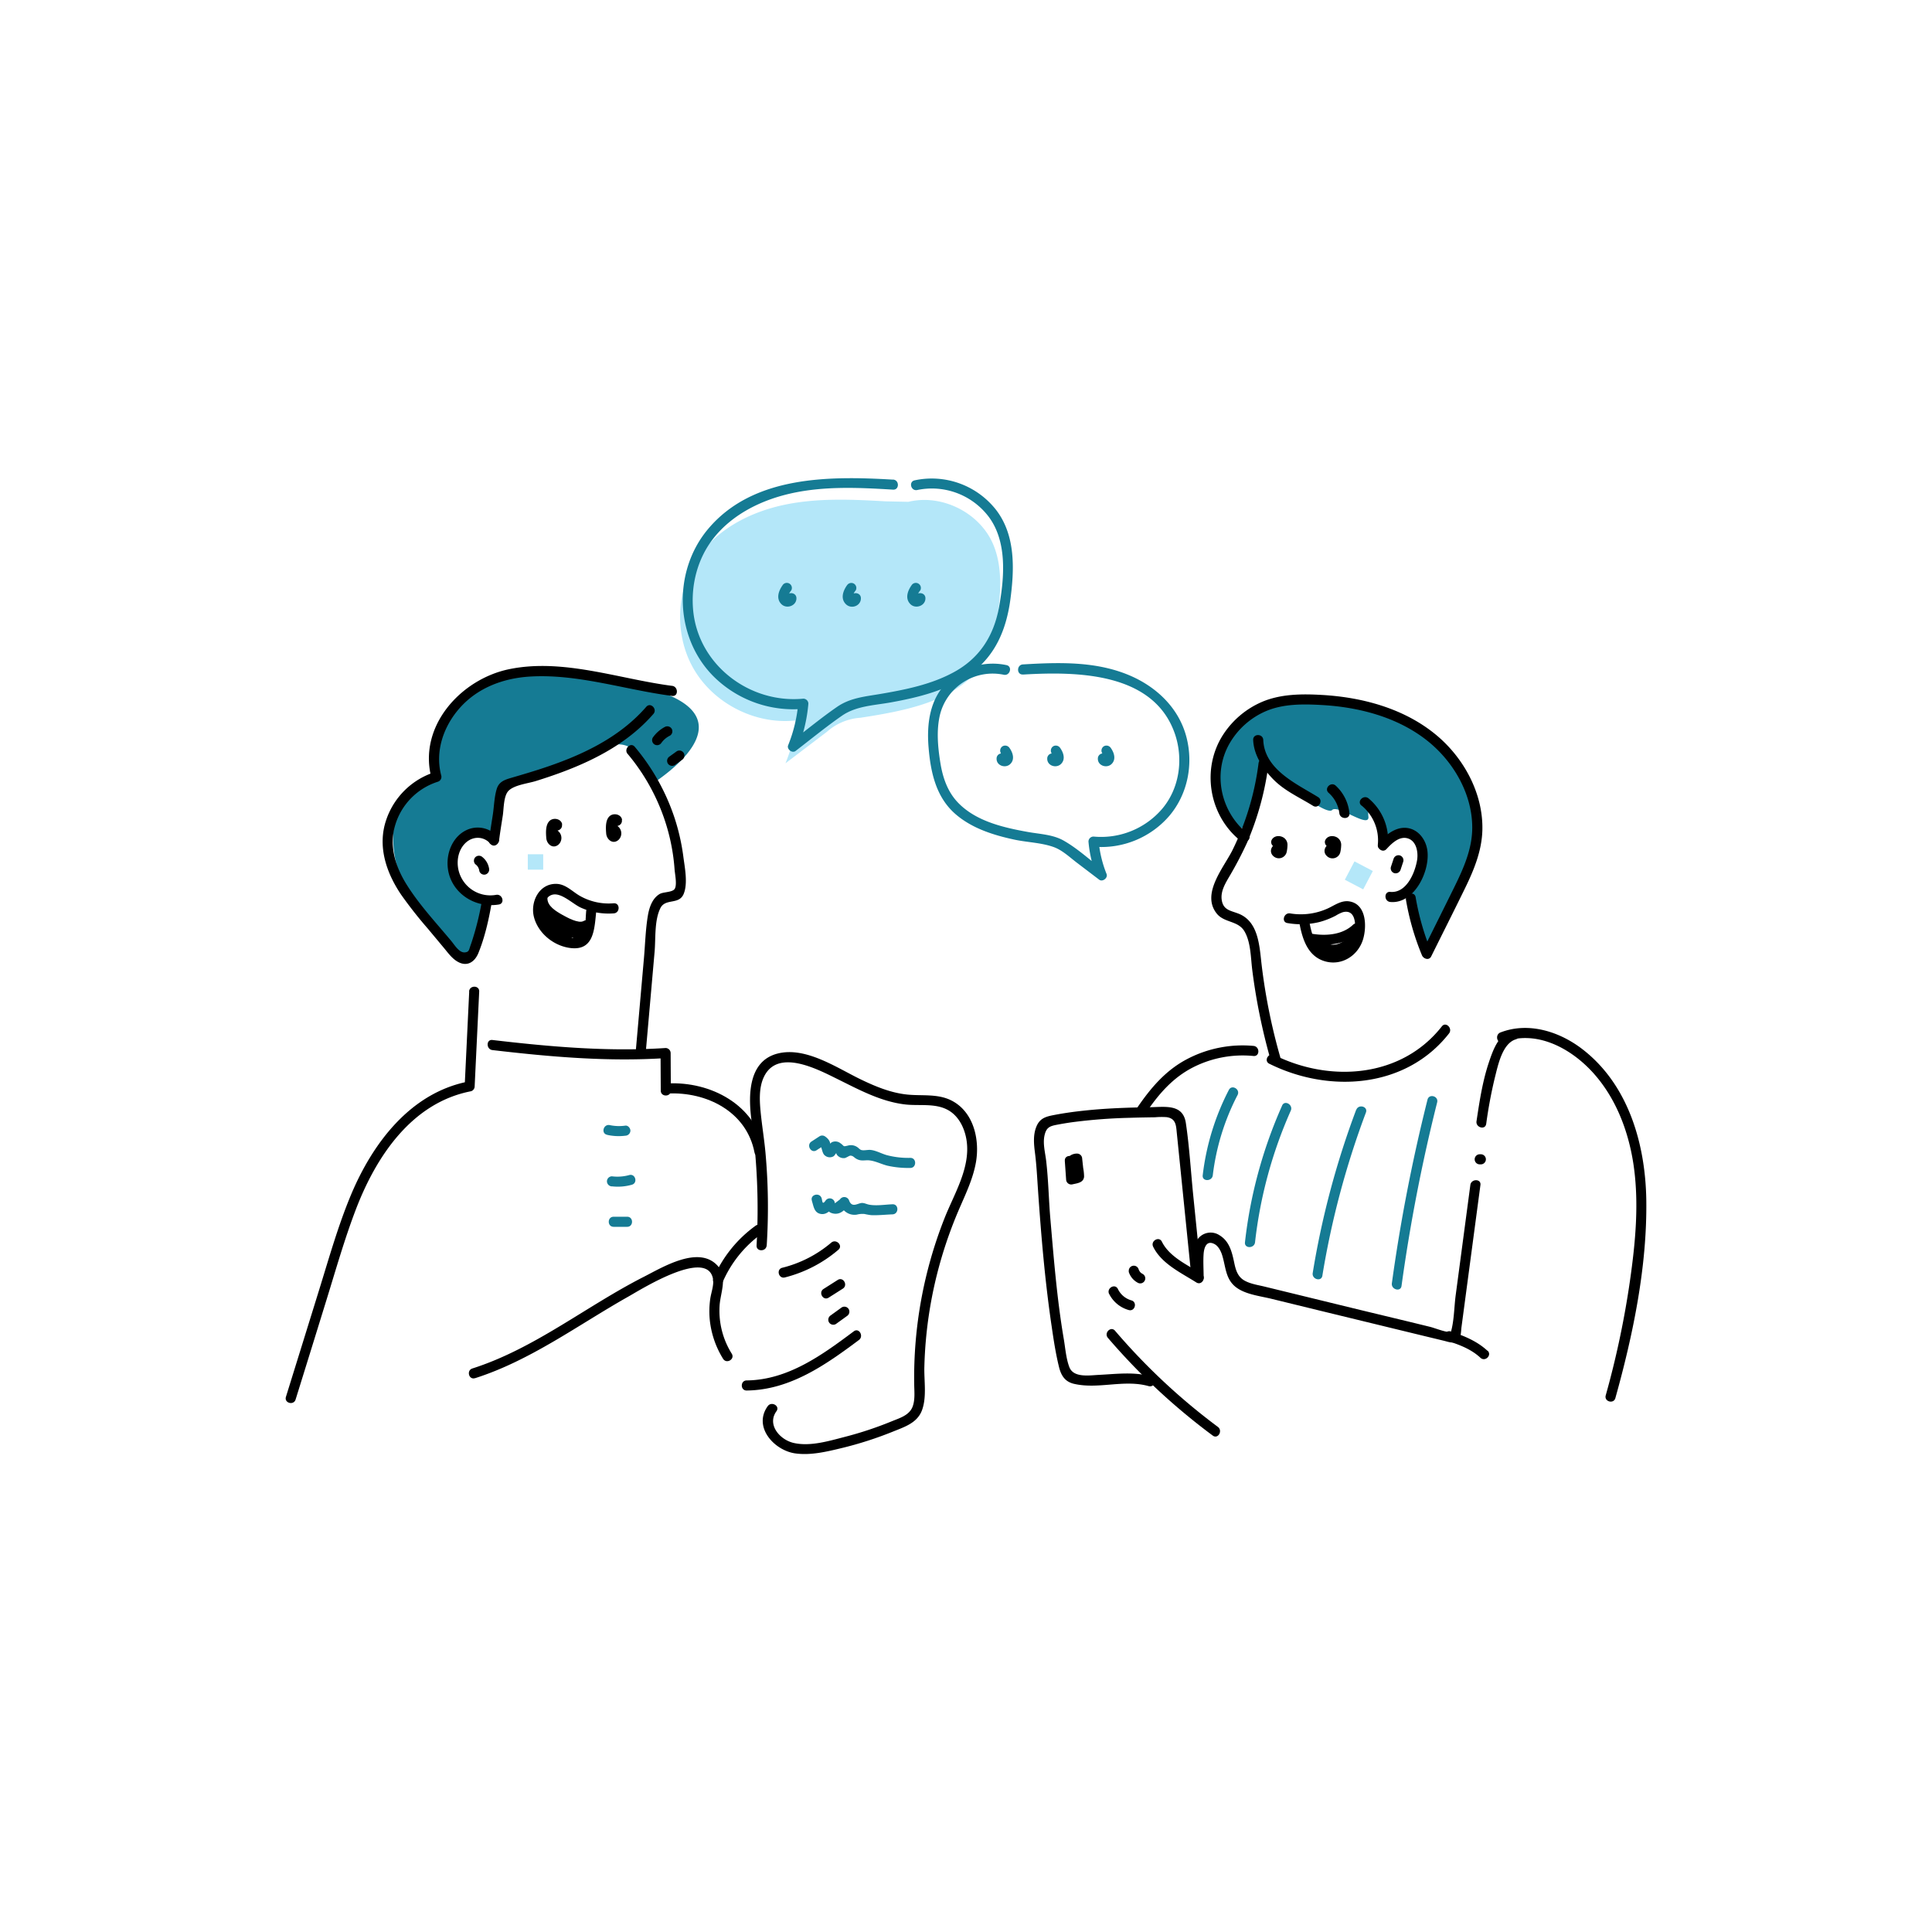 <svg xmlns="http://www.w3.org/2000/svg" viewBox="0 0 1000 1000"><path d="M636.17 427s7.35 7.16 10.44-4.83 7.66-27.27 12.53-22.49 27.46 22.68 30.37 19.59 19.64 10.08 18.77 3.29 4.8-2.29 6.15 3.58 5.15 10.72 8 7.24 11.35-4.86 12.14 5.11-6.05 22.61-6.05 22.61 8.56 30.08 10.3 30.57 22.23-48.68 24-54.43 1.83-44-20.3-55.67-72.22-27.18-87.76-16.12-26 26.51-25.68 34.29 7.09 27.26 7.09 27.26zM339.38 404.6c.51-.87 49.44-31.32.76-47s-94.25-12.51-101.91 4.76-13.91 18.95-13.53 27.64 1.18 12.12 1.18 12.12-19.1 10.16-21.13 19.8-1.95 22.34 3.48 33.71 27.38 37.85 27.38 37.85 5.2 7.15 9.86-5.22 7.34-21.6 1.24-23.54-16.3-13.66-11.49-24 8.25-9.67 12.72-9.73a21.78 21.78 0 0 1 7.78 1.28s1.8-24.79 8.23-26.66 44-12.57 50.13-18 15.27-.33 18.17 4.86 7.13 12.13 7.13 12.13z" fill="#157b94" class="fill-78a5a3"></path><path d="M458.36 259.49c-17.31-1-34.85-1.8-51.83 1.68s-33.61 11.66-44 25.55c-12.54 16.79-14 41.1-3.6 59.28s32.12 29.21 52.95 26.9a72.74 72.74 0 0 1-5.31 22.17L428 378.78a29.12 29.12 0 0 1 17.37-7.27c24.36-3.78 52.37-8.93 64.5-30.4 4.44-7.87 6-17 7-26 1.27-11.38 1.61-23.33-3-33.81-7.11-16.13-26.55-25.72-43.68-21.56" fill="#b4e7f9" class="fill-cae5e3"></path><path d="M324.88 390.23a105.26 105.26 0 0 1 20.27 37.71 103 103 0 0 1 4 21.95c.17 2.46 1.38 8 .1 10.13-1.14 1.94-5.87 1.55-7.84 2.73-3.82 2.28-5.37 7-6.07 11.15-1.19 7.11-1.39 14.5-2 21.67q-2.19 24.95-4.39 49.88c-.29 3.35 4.93 3.33 5.22 0l4.65-52.81c.61-7-.17-16.2 3-22.6 2.64-5.27 9.68-1.5 12.08-7.43 2.21-5.48.53-13.61-.21-19.27a109.75 109.75 0 0 0-4.52-19.93 111.53 111.53 0 0 0-20.63-36.88c-2.16-2.57-5.84 1.14-3.69 3.7zM257.56 433.08a13.57 13.57 0 0 0-16.26-3.35c-6 2.91-9.28 9.42-9.62 15.85-.77 14.65 12.64 24.88 26.52 22.59 3.31-.55 1.9-5.58-1.39-5a16.9 16.9 0 0 1-19.76-14.31c-.61-4.46.54-9.31 3.87-12.52 3.82-3.67 9.52-3.63 13 .47 2.16 2.57 5.84-1.13 3.69-3.69z" fill="#000000" class="fill-000000"></path><path d="M258.33 434.92c.54-4.24 1.24-8.47 1.9-12.7.58-3.74.37-10.38 3.08-13 3.12-3 10.05-3.7 14.18-5 4.79-1.5 9.55-3.1 14.25-4.87 17.44-6.58 34.09-15.59 46.46-29.81 2.19-2.53-1.48-6.24-3.69-3.7-14.3 16.44-34.3 25.5-54.63 32.14-5 1.63-10.06 3.11-15.11 4.59-3.48 1-6.5 2-7.66 5.78-1.26 4.1-1.37 8.92-2 13.16-.69 4.44-1.4 8.89-2 13.35-.43 3.32 4.79 3.29 5.22 0zM344.1 376.28a17.71 17.71 0 0 0-6.22 5.51 2.63 2.63 0 0 0 .94 3.57 2.66 2.66 0 0 0 3.57-.93 11.94 11.94 0 0 1 4.34-3.64 2.63 2.63 0 0 0 .94-3.57 2.66 2.66 0 0 0-3.57-.94zM350.33 388.83l-3.77 2.72a2.67 2.67 0 0 0-.93 3.57 2.64 2.64 0 0 0 3.57.94l3.77-2.73a2.66 2.66 0 0 0 .93-3.57 2.63 2.63 0 0 0-3.57-.93z" fill="#000000" class="fill-000000"></path><path d="M347.88 355c-27.56-3.58-56.37-14.38-84.31-8.64-25.12 5.17-47.37 29.7-40.21 56.46l1.82-3.21a39.07 39.07 0 0 0-25.24 24.66c-4.69 13.57-.08 27.3 7.64 38.75a222 222 0 0 0 13.86 17.64l8.26 9.9c2.19 2.63 4.27 5.61 7.33 7.3 4.84 2.68 8.72 0 10.59-4.59 3.29-8.08 5.28-16.86 6.78-25.42.57-3.29-4.45-4.7-5-1.39a147.9 147.9 0 0 1-4.23 17.88c-.53 1.76-1.09 3.52-1.71 5.24-.71 1.94-.59 3.18-2.86 3.38-3 .25-5.39-4-7.18-6.09-7.73-9.27-16.17-18.31-22.64-28.53-6-9.4-9.55-20.32-6.21-31.33a33.68 33.68 0 0 1 22-22.37 2.65 2.65 0 0 0 1.82-3.21c-3.37-12.61 1.24-25.71 9.79-35.22 9.21-10.25 22.25-15.11 35.78-16 24.86-1.61 49.47 6.83 73.92 10 3.32.43 3.29-4.8 0-5.22z" fill="#000000" class="fill-000000"></path><path d="M246.09 447.36a4.88 4.88 0 0 1 2 3.45 2.62 2.62 0 0 0 3.21 1.82 2.66 2.66 0 0 0 1.82-3.21 9.51 9.51 0 0 0-3.37-5.75 2.67 2.67 0 0 0-3.69 0 2.63 2.63 0 0 0 0 3.69zM291 426.7c-.52-2.88-4.32-3.68-6.39-1.95-2.35 2-2.07 6.3-1.85 9.07.25 3.17 3.47 5.8 6.35 3.31a4.66 4.66 0 0 0-.92-7.47c-2.92-1.66-5.55 2.84-2.63 4.51-.2-.11-.13-.9 0-1l1.32-.35c.92 1.11 1.28 1.36 1.06.76v-.42a9.71 9.71 0 0 0 0-2.09 8.46 8.46 0 0 0 0-1.74 5.44 5.44 0 0 1 0-.57c-.76.43-1.46.2-2.08-.7.59 3.3 5.62 1.9 5-1.39zM322 424.32c-.51-2.88-4.31-3.68-6.38-1.95-2.35 2-2.08 6.3-1.86 9.07.26 3.17 3.48 5.8 6.35 3.31a4.66 4.66 0 0 0-.92-7.47c-2.92-1.66-5.55 2.84-2.63 4.51-.2-.11-.13-.9 0-1l1.32-.35c.93 1.11 1.28 1.36 1.06.76v-.42a9.11 9.11 0 0 0 0-2.09 8.46 8.46 0 0 0 0-1.74 5.44 5.44 0 0 1 0-.57c-.76.43-1.45.2-2.08-.71.6 3.31 5.63 1.91 5-1.38zM317.63 467.54a30.16 30.16 0 0 1-17.86-4.05c-3.8-2.28-7.14-5.94-11.89-6-9-.14-13.57 9.61-11.46 17.36 2.3 8.49 10.57 15 19.24 15.89 12.11 1.23 12-10.56 13-19.44.36-3.34-4.86-3.31-5.22 0s-.18 7.14-1.2 10.18c-1.77 5.27-7.77 4.37-11.81 2.36-5.89-2.95-12.52-11.37-8-18 5-7.51 13 1.68 18.31 4a35.2 35.2 0 0 0 16.94 2.92c3.34-.22 3.36-5.44 0-5.22z" fill="#000000" class="fill-000000"></path><path d="M278.14 464.73c-.45 6.07 5.06 10.27 9.76 13 4.43 2.61 11.91 6.38 16.81 3.48 2.89-1.71.27-6.22-2.64-4.5-2.56 1.51-8.67-1.88-10.91-3.14-3.24-1.82-8.12-4.64-7.8-8.89.26-3.35-5-3.33-5.22 0z" fill="#000000" class="fill-000000"></path><path d="M277.72 472.42c2 7.59 8.48 11.44 15.33 14.17 2.08.83 4.2-2 2.95-3.83a17.3 17.3 0 0 0-3.79-4.08c-1.64-1.22-3.65-1.83-5.1-3.29l-2.54 4.36c5.61 2.29 9.33 6.95 15.91 5.35l-3.21-3.21-.24.36a2.65 2.65 0 0 0 1.84 4.46 5.57 5.57 0 0 0 4.56-1.77c1.56-1.47.44-4.64-1.84-4.45a6.58 6.58 0 0 0-3.15.91c-2.94 1.64-.31 6.15 2.63 4.51l.52-.2-1.85-4.46-.87.24 1.85 4.46a7.78 7.78 0 0 0 1.58-2.67c.75-2-1.44-3.64-3.21-3.21-4.56 1.11-9.11-3.71-13.13-5.35-2.52-1-4.25 2.65-2.54 4.36 2.51 2.52 6 3.3 8.07 6.31l2.95-3.83c-5.11-2-10.2-4.83-11.68-10.53-.85-3.25-5.89-1.87-5 1.39zM242.86 513.24l-2.35 49.08 1.92-2.52c-30.06 5.86-49.6 32-60.77 58.68-6.69 16-11.4 32.83-16.54 49.38Q156.57 695.45 148 723c-1 3.21 4 4.59 5 1.39q8-25.68 15.92-51.34c4.88-15.74 9.39-31.67 15.28-47.07 10.45-27.32 28.86-55.17 59.57-61.15a2.65 2.65 0 0 0 1.91-2.52l2.35-49.08c.16-3.36-5.06-3.35-5.22 0zM254.89 543.52c29.64 3.47 59.78 6.13 89.62 4.15l-2.61-2.61.11 19.45c0 3.36 5.24 3.36 5.22 0l-.11-19.45a2.64 2.64 0 0 0-2.61-2.61c-29.84 2-60-.68-89.62-4.15-3.33-.39-3.3 4.84 0 5.22zM651.42 395.07A142.08 142.08 0 0 1 638 439.88c-4.47 9.08-16.47 22.7-8.2 33 3.89 4.84 11.06 3.58 14.33 9.17s3.23 13.32 4 19.71a313.36 313.36 0 0 0 9.45 46.52c.92 3.23 6 1.86 5-1.38a305 305 0 0 1-9.62-48c-1.1-9.5-1.6-22.12-12.12-26.08-4-1.52-7.7-1.82-8.47-7-.61-4.07 1.41-7.77 3.36-11.17a193.25 193.25 0 0 0 9.82-18.65 150.66 150.66 0 0 0 11.09-40.94c.43-3.32-4.8-3.29-5.22 0zM717.63 439.49c2.52-2.73 6.35-6.6 10.54-5.67 5 1.12 6 7.29 5.3 11.48-1.17 6.77-5.61 17.1-13.85 16.34-3.34-.32-3.32 4.91 0 5.22 12.54 1.16 20.78-16.28 19.14-26.93-.76-5-4.08-9.87-9.2-11.14-6.18-1.53-11.7 2.76-15.62 7-2.28 2.46 1.41 6.17 3.69 3.69zM690.77 436.55l.05-.14-.67 1.15c.07-.08-1.39.63-.7.43h-.05c.19 0 .16 0 0 0-.64-.67-.38-.86-.48-.39s-.09.75-.14 1.1a5.84 5.84 0 0 0-.15 1.2c-.2-.14.89-.84.57-.67.88-.46 1.17.05 1.34.84a1.15 1.15 0 0 1-.44 1.63c-.19.1-.12.1.22 0a2.64 2.64 0 0 0 1.82-3.21 2.68 2.68 0 0 0-3.21-1.83c-3 .48-4.55 4.1-2.24 6.33a4.16 4.16 0 0 0 7-1.68 17.73 17.73 0 0 0 .5-3.72 4.46 4.46 0 0 0-1.92-4c-2.18-1.43-5.46-1.06-6.43 1.57a2.64 2.64 0 0 0 1.82 3.22 2.67 2.67 0 0 0 3.21-1.83z" fill="#000000" class="fill-000000"></path><path d="M663.09 436.55v-.14l-.67 1.15c.07-.08-1.39.63-.7.43h-.06c.18 0 .17 0 0 0-.64-.67-.38-.86-.49-.39s-.08.75-.13 1.1a5.84 5.84 0 0 0-.15 1.2c-.2-.14.89-.84.57-.67.88-.46 1.17.05 1.34.84a1.16 1.16 0 0 1-.44 1.63c-.19.1-.12.1.21 0a2.63 2.63 0 0 0 1.83-3.21 2.68 2.68 0 0 0-3.21-1.83c-3 .48-4.55 4.1-2.24 6.33a4.16 4.16 0 0 0 6.95-1.68 17.08 17.08 0 0 0 .49-3.72 4.43 4.43 0 0 0-1.91-4c-2.18-1.43-5.46-1.06-6.43 1.57a2.64 2.64 0 0 0 1.82 3.22 2.67 2.67 0 0 0 3.21-1.83zM648.64 383c.32 7.67 4.75 14.44 9.91 19.88 6 6.35 13.76 9.68 21.08 14.21 2.86 1.78 5.49-2.74 2.63-4.5-11.09-6.87-27.76-14.18-28.4-29.59-.14-3.35-5.36-3.37-5.22 0zM687.67 410.35a16.77 16.77 0 0 1 5.57 10.56c.37 3.3 5.59 3.33 5.22 0a22.3 22.3 0 0 0-7.1-14.26c-2.48-2.25-6.18 1.43-3.69 3.7zM704.72 416.92a23.27 23.27 0 0 1 8.44 20.34c-.28 3.35 4.94 3.33 5.22 0a28.16 28.16 0 0 0-10-24c-2.56-2.14-6.27 1.53-3.69 3.7zM721.3 444.58l-1.38 4.16a2.63 2.63 0 0 0 1.82 3.21 2.67 2.67 0 0 0 3.21-1.82l1.38-4.17a2.63 2.63 0 0 0-1.82-3.21 2.68 2.68 0 0 0-3.21 1.83zM666.41 477.78a40.33 40.33 0 0 0 16.48-.53 41.07 41.07 0 0 0 8.48-3.3 18.71 18.71 0 0 1 3.68-1.8c3.9-1 5.66 1.42 6.18 4.76 1.21 7.86-3.91 17.58-13 15.79-7.68-1.52-9.35-9.48-10.6-16-.63-3.3-5.66-1.9-5 1.39 1.54 8.06 4.27 16.81 13 19.43s17.26-2.81 19.87-11.26c2-6.63 1.8-18.16-6.95-19.68-4.23-.74-7.72 2-11.34 3.65a33.61 33.61 0 0 1-19.43 2.55c-3.29-.52-4.7 4.51-1.39 5z" fill="#000000" class="fill-000000"></path><path d="M678.35 488.44c8.94 1.39 18.89.41 25.71-6.1l-4.36-2.54-.24.91c-.82 3.26 4.21 4.65 5 1.39l.23-.91a2.63 2.63 0 0 0-4.36-2.54c-5.36 5.11-13.62 5.84-20.63 4.76-3.29-.51-4.71 4.52-1.39 5z" fill="#000000" class="fill-000000"></path><path d="M681.5 490.25c6 7 14.69 3.48 20.61-1.53 2.57-2.17-1.13-5.85-3.69-3.69-3.82 3.23-9.24 6.21-13.23 1.53-2.18-2.56-5.86 1.15-3.69 3.69zM645.87 431.59c-14-11.1-18.46-31.22-9.4-46.87a39.9 39.9 0 0 1 18.69-16.6c9.12-3.91 19.48-3.75 29.22-3.19 19.1 1.1 38.84 6.25 54.11 18.24 13.62 10.7 23.46 27.46 23.54 45 .05 11.11-4.45 21.18-9.28 31-5.47 11.1-11 22.17-16.52 33.26l4.77.62a132.41 132.41 0 0 1-8.27-28.66c-.56-3.31-5.6-1.9-5 1.39a132.43 132.43 0 0 0 8.27 28.66c.77 1.85 3.66 2.86 4.77.62 5.77-11.62 11.61-23.21 17.31-34.86 4.71-9.63 8.9-19.62 9.19-30.49.49-18.91-9.53-37.36-23.87-49.27-16.47-13.67-38-19.5-59-20.73-10.46-.61-21.45-.57-31.25 3.61a45.34 45.34 0 0 0-19.66 16.35c-11.89 17.67-8 42.4 8.71 55.61 2.6 2.06 6.32-1.61 3.69-3.69zM657 550.59c30.81 15.32 70.63 12.88 93-15.66 2.05-2.61-1.62-6.33-3.69-3.69-20.92 26.67-57.78 29.22-86.7 14.85-3-1.49-5.64 3-2.63 4.5z" fill="#000000" class="fill-000000"></path><g fill="#157b94" class="fill-78a5a3"><path d="M462.22 248.26c-32.9-1.94-72.44-2.13-95.7 25.53-18.9 22.46-17.33 57.9 4.45 77.88a58.55 58.55 0 0 0 44.79 15.22l-2.61-2.61a75.84 75.84 0 0 1-5.21 21.48c-.81 2 2.07 4.29 3.83 2.95 8-6.12 15.89-12.64 24.2-18.37 7.34-5 16.64-5.24 25.18-6.79C475.26 361 490 357.4 501.93 349c13.12-9.26 18.85-22.88 21-38.43 2.14-15.79 2.84-33.59-7.51-46.84a42.28 42.28 0 0 0-42-15.11c-3.28.73-1.89 5.76 1.39 5a36.93 36.93 0 0 1 36.68 13.51c10 13 8.37 31.84 5.62 47.06-2.72 14.95-10.11 26.57-23.55 33.81-11.67 6.34-25.06 9-38 11.21-7.81 1.32-15.49 2-22.18 6.59-8.31 5.72-16.17 12.25-24.2 18.36l3.83 2.95a80.4 80.4 0 0 0 5.4-22.87 2.62 2.62 0 0 0-2.61-2.61c-27.72 2.66-54.22-17.31-57-45.5-1.31-13.33 2.26-27.18 10.66-37.72 9.05-11.36 22.4-18.43 36.26-22.12 18.39-4.9 37.71-4 56.52-2.85 3.35.2 3.34-5 0-5.22z"></path><path d="M405 303c-2 2.86-3.42 6.84-.55 9.7 2.72 2.72 7.94.84 7.78-3.17-.13-3.34-5.35-3.36-5.22 0 0-.83.69-.48 1-.6s-.07.17 0-.36a6.69 6.69 0 0 1 1.51-2.93A2.61 2.61 0 0 0 405 303zM438.36 303c-2 2.86-3.42 6.84-.55 9.7s7.95.84 7.79-3.17c-.14-3.34-5.36-3.36-5.22 0 0-.83.68-.48 1-.6s-.08.17 0-.36a6.69 6.69 0 0 1 1.51-2.93 2.62 2.62 0 0 0-.94-3.57 2.66 2.66 0 0 0-3.57.93zM471.77 303c-2 2.86-3.42 6.84-.55 9.7 2.72 2.72 7.94.84 7.78-3.17-.13-3.34-5.35-3.36-5.22 0 0-.83.69-.48 1-.6s-.08.17 0-.36a6.69 6.69 0 0 1 1.51-2.93 2.61 2.61 0 0 0-4.51-2.64zM529.51 349.15c27.71-1.63 67.58-1.31 78.61 30.66 4.47 13 2.42 28.15-6.52 38.76A41.58 41.58 0 0 1 566 433a2.62 2.62 0 0 0-2.61 2.61 64.87 64.87 0 0 0 4.26 18.11l3.83-2.95c-6.82-5.18-13.54-11.5-21-15.71-5.52-3.12-12.29-3.33-18.41-4.43-12.61-2.27-26.61-5.45-35.92-14.9-5.63-5.7-8.17-13.13-9.42-20.91-1.31-8.07-2.12-16.88-.19-24.91a28.09 28.09 0 0 1 33-20.66c3.27.7 4.67-4.33 1.38-5a33.89 33.89 0 0 0-30 8.21c-9.65 8.86-11.33 22-10.29 34.43 1.06 12.75 3.79 25.61 13.82 34.39 8.55 7.47 19.77 11 30.68 13.33 6.61 1.4 14 1.55 20.38 3.87 4.42 1.62 8.24 5.3 11.95 8.11l11.47 8.73c1.75 1.34 4.64-.9 3.83-2.95a60.25 60.25 0 0 1-4.07-16.72l-2.69 2.59a46.43 46.43 0 0 0 39.28-16c9.51-11.26 12.54-26.82 8.74-41-4-14.95-15.55-25.84-29.55-31.74-17.37-7.32-36.52-6.69-55-5.6-3.34.19-3.36 5.41 0 5.22z"></path><path d="M570.47 389.88a5.58 5.58 0 0 1 1.11 2c0-.29.06.14-.05.16s.05-.18.1-.2c.42-.17.58-.48 1.14-.25a1.44 1.44 0 0 1 .7 1 2.61 2.61 0 0 0-5.22 0c-.15 3.71 4.57 5.27 7.07 2.89s1.36-5.89-.34-8.3a2.7 2.7 0 0 0-3.58-.94 2.65 2.65 0 0 0-.93 3.58zM544.23 389.88a5.39 5.39 0 0 1 1.1 2c0-.29.07.14 0 .16s0-.18.1-.2c.42-.17.58-.48 1.14-.25a1.44 1.44 0 0 1 .7 1 2.61 2.61 0 0 0-5.22 0c-.15 3.71 4.56 5.27 7.07 2.89s1.36-5.89-.35-8.3a2.69 2.69 0 0 0-3.57-.94 2.65 2.65 0 0 0-.93 3.58zM518 389.88a5.43 5.43 0 0 1 1.11 2c0-.29.07.14 0 .16s0-.18.09-.2c.42-.17.59-.48 1.14-.25a1.42 1.42 0 0 1 .71 1 2.61 2.61 0 0 0-5.22 0c-.15 3.71 4.56 5.27 7.06 2.89s1.36-5.89-.34-8.3a2.69 2.69 0 0 0-3.57-.94 2.64 2.64 0 0 0-.94 3.58z"></path></g><path d="M273.19 442.15h7.97v7.97h-7.97zM701.076 445.85l9.498 4.993-4.993 9.498-9.497-4.993z" fill="#b4e7f9" class="fill-cae5e3"></path><path d="M245.89 713.35c28.85-9.2 53.5-27.69 79.63-42.4 7-4 39.69-24.37 43.4-9.62.87 3.45-.8 7.48-1.29 10.91a45.79 45.79 0 0 0-.2 11.4 47.4 47.4 0 0 0 6.83 19.66c1.75 2.86 6.26.25 4.5-2.63a41.91 41.91 0 0 1-6.28-25.18c.53-6.79 4.24-14.64-1.17-20.47-9.76-10.53-28.29.88-38.1 5.87-29.81 15.17-56.54 37.16-88.71 47.43-3.19 1-1.82 6.06 1.39 5z" fill="#000000" class="fill-000000"></path><path d="M391.09 634.43a65.4 65.4 0 0 0-21.77 27.08c-1.31 3 3.18 5.71 4.51 2.63a60.46 60.46 0 0 1 19.9-25.2c2.68-2 .08-6.5-2.64-4.51zM430.25 643.19a62.2 62.2 0 0 1-25.36 13c-3.25.82-1.87 5.86 1.39 5a68.2 68.2 0 0 0 27.66-14.31c2.56-2.18-1.15-5.86-3.69-3.69zM433.6 662.5l-7.32 4.65c-2.83 1.8-.21 6.32 2.63 4.51l7.32-4.65c2.83-1.8.22-6.32-2.63-4.51zM435.72 676.68l-5.72 4.14a2.68 2.68 0 0 0-.94 3.57 2.63 2.63 0 0 0 3.57.94l5.74-4.14a2.69 2.69 0 0 0 .94-3.57 2.63 2.63 0 0 0-3.57-.94zM441.94 689.08c-16.44 12.28-34.07 25.18-55.46 25.43-3.36 0-3.37 5.26 0 5.22 22.41-.26 40.83-13.25 58.09-26.14 2.66-2 .06-6.52-2.63-4.51z" fill="#000000" class="fill-000000"></path><path d="M396.85 644.63a314 314 0 0 0-.65-48.1c-.64-6.93-1.78-13.79-2.47-20.71-.59-6-1-12.84 1.68-18.44 7.07-14.75 27.41-4.12 37.46.84 11.46 5.64 22.93 12 35.83 13.46 7.11.79 15.17-.74 21.73 2.74 5.7 3 8.79 9.33 9.81 15.48 2.33 14.16-6.25 27.81-11.28 40.45a224.54 224.54 0 0 0-15.77 86.19c.05 3.69.5 7.76-.74 11.31-1.62 4.66-6.66 6.08-10.81 7.78a186.4 186.4 0 0 1-24.49 8.13c-8.23 2.13-17.89 5.06-26.4 3.09-7-1.61-13.91-9.38-8.87-16.39 2-2.73-2.56-5.34-4.51-2.63-7.78 10.82 3.48 23 14.33 24.46 8 1.11 16.38-.94 24.16-2.82a190.24 190.24 0 0 0 26.32-8.47c6-2.43 12.62-4.48 15.06-11.11 2.53-6.9 1-15.28 1.21-22.47a219.27 219.27 0 0 1 8.47-55 222.76 222.76 0 0 1 9.6-26.77c3.4-7.86 7.18-15.7 8.65-24.2 2-11.74-1.24-26-12.7-31.83-7.16-3.64-15.27-2.28-23-3.09-8.37-.88-16.23-4.12-23.75-7.74-12.49-6-28.57-17.16-43.16-13.49-15.45 3.89-15.26 22-13.59 34.59a334.39 334.39 0 0 1 2.63 64.73c-.21 3.36 5 3.34 5.22 0z" fill="#000000" class="fill-000000"></path><path d="M345.59 566c20.11-1 40.87 9.34 44.94 30.55.64 3.29 5.67 1.9 5-1.39-4.5-23.38-27.7-35.49-50-34.38-3.34.16-3.36 5.38 0 5.22z" fill="#000000" class="fill-000000"></path><g fill="#157b94" class="fill-78a5a3"><path d="M314.23 587.4a27.61 27.61 0 0 0 9.46.44 2.69 2.69 0 0 0 2.61-2.61c0-1.27-1.22-2.79-2.61-2.61a23.28 23.28 0 0 1-8.07-.26c-3.28-.7-4.68 4.33-1.39 5zM316.76 614.05a26.64 26.64 0 0 0 10.28-.83c3.23-.89 1.86-5.93-1.39-5a22.79 22.79 0 0 1-8.89.64 2.62 2.62 0 0 0-2.61 2.61 2.67 2.67 0 0 0 2.61 2.61zM317.62 635h7c3.36 0 3.36-5.22 0-5.22h-7c-3.36 0-3.37 5.22 0 5.22z"></path></g><path d="M630.37 738.56a326 326 0 0 1-53.23-49.77c-2.19-2.56-5.87 1.15-3.69 3.69a331.41 331.41 0 0 0 54.28 50.58c2.7 2 5.31-2.52 2.64-4.5zM778 539.42c17.08-6.58 34.91 3.06 46.39 15.64 11.78 12.91 18.32 29.86 21 47 3.12 20.25 1.13 41-1.77 61.19a464.65 464.65 0 0 1-12.5 59c-.9 3.24 4.13 4.62 5 1.38 9.19-32.91 16.48-68.15 16-102.48-.44-29-9.25-59.8-33.14-78.15-11.86-9.11-27.85-14.19-42.33-8.61-3.1 1.19-1.76 6.24 1.39 5zM574.11 669.76a16.24 16.24 0 0 0 10.11 8.31c3.23.93 4.61-4.1 1.38-5a11.15 11.15 0 0 1-7-5.92c-1.5-3-6-.37-4.51 2.64zM584.19 658.16a9.65 9.65 0 0 0 4.6 5.72 2.61 2.61 0 1 0 2.64-4.5c-.19-.1-.37-.21-.55-.32s-.42-.31-.24-.16-.26-.25-.3-.29-.29-.3-.43-.46c-.27-.32.18.27 0-.08-.11-.17-.22-.35-.32-.53s-.16-.3-.23-.45c.2.44-.08-.29-.08-.32a2.61 2.61 0 0 0-5 1.39zM596.88 645.32c4.32 8.79 14.44 13.47 22.34 18.47 2.84 1.8 5.47-2.72 2.63-4.51-7.11-4.51-16.58-8.69-20.46-16.59-1.49-3-6-.37-4.51 2.63z" fill="#000000" class="fill-000000"></path><path d="M623 661c0-4-.31-8.09 0-12.08.23-3 1.41-7.2 5.6-5 2.11 1.09 3.41 3.82 4.06 6 1.73 5.62 1.67 11.67 6.45 15.82s12.69 5 18.74 6.46l25.58 6.25L735.05 691l12.42 3c2.09.51 5.09 1.71 7 0s1.7-5 2-7.12l1.8-13.53 8-60c.44-3.31-4.78-3.28-5.22 0l-5.14 38.68-2.45 18.38c-.87 6.54-.77 14.6-3.05 20.81l1.82-1.82c-2.45.9-9.46-2-12-2.62l-11.47-2.8-24.83-5.98-49.42-12.06c-3.26-.79-6.89-1.32-9.9-2.87-4-2-5-5.7-5.83-9.74-1.15-5.39-2.46-10.84-7.53-13.94a8.31 8.31 0 0 0-11.57 2.34c-3.41 5.12-1.91 13.6-1.88 19.29 0 3.36 5.24 3.36 5.22 0zM765.9 602.67h.58a2.61 2.61 0 1 0 0-5.22h-.58a2.61 2.61 0 1 0 0 5.22z" fill="#000000" class="fill-000000"></path><path d="m621.56 657.65-3.9-38.51c-1.28-12.57-2-25.33-3.86-37.84-1.47-10-10.64-8.33-18.57-8.21-11.39.17-22.79.55-34.12 1.77-5.19.55-10.37 1.27-15.5 2.26-4.38.83-7.43 1.7-9.2 6.07-1.71 4.22-1.3 8.87-.74 13.27.83 6.39 1.14 12.76 1.58 19.19 1.63 23.71 3.62 47.57 7.12 71.08 1 6.92 2.08 13.94 3.75 20.74 1.1 4.49 3.07 7.71 7.83 8.81 12.72 2.92 25.83-2.41 38.58 1.17 3.24.91 4.62-4.13 1.39-5-9-2.53-18.06-1.26-27.25-.81-5 .25-13 1.57-15.17-4-1.71-4.46-2.1-10-2.9-14.65-3.5-20.53-5.14-41.36-6.93-62.1-.86-10-1-20-2.17-30-.48-4.23-1.79-8.84-.88-13.09s2.75-4.92 6.38-5.62q3.86-.74 7.74-1.29a277.35 277.35 0 0 1 29.79-2.31c4.44-.14 8.89-.22 13.33-.28a38.33 38.33 0 0 1 6.06-.06c4.79.76 4.8 4.29 5.21 8.35l7.21 71.09c.34 3.31 5.56 3.35 5.22 0z" fill="#000000" class="fill-000000"></path><path d="m551.14 600.85.68 9.64a2.65 2.65 0 0 0 3.3 2.52c2.46-.58 5.75-.81 6-4a25.87 25.87 0 0 0-.46-4.47l-.53-4.84a2.66 2.66 0 0 0-2.61-2.61 6.21 6.21 0 0 0-3.64 1.09c-2.74 1.9-.14 6.43 2.63 4.51a1 1 0 0 1 1-.38l-2.61-2.61.53 4.84c.12 1.05.78 3.16.41 4.17l1.2-1.56c-.69.48-2.43.62-3.28.82l3.3 2.51-.68-9.64c-.23-3.33-5.45-3.36-5.22 0z" fill="#000000" class="fill-000000"></path><path d="m422.69 595.34 4.23-2.75h-2.64c1.17.76 1.09 4.21 2.59 5.41a3.92 3.92 0 0 0 4.34.62c.94-.46 1.07-1.42 1.86-1.93s-.7-.44 0 .84a4.32 4.32 0 0 0 4.13 1.89c.63-.06 2.48-1.26 2.86-1.26 1.5 0 1.87.84 3 1.53 1.94 1.14 3.29 1 5.48.87 3.73-.15 7.38 2 11 2.85a49.85 49.85 0 0 0 11.62 1.12c3.35 0 3.36-5.27 0-5.22a43.75 43.75 0 0 1-12-1.37c-2.81-.75-5.56-2.4-8.44-2.73-1.51-.18-3.74.46-5 0-.8-.3-1.45-1.17-2.2-1.6a5.79 5.79 0 0 0-4.66-.65c-2.84.66-1.58.34-3.92-1.27a4.23 4.23 0 0 0-4.48-.42 6.47 6.47 0 0 0-1.57 1.76c-.65.81.72.74.8-.82.09-1.74-1.55-3.28-2.81-4.1a2.6 2.6 0 0 0-2.64 0l-4.23 2.75c-2.8 1.83-.19 6.35 2.64 4.51zM420.2 621.5c.93 2.73 1.11 6.19 4.59 6.83 3.06.57 5.34-2 6.95-4.22l-4.86-1.31c.3 2.77 1.84 5 4.8 5.38 3.43.49 5.89-2.08 7.56-4.72l-4.77-.62c1.46 3.75 4.73 6.47 9 5.86a11.58 11.58 0 0 1 3.94-.35 34.87 34.87 0 0 0 3.47.61c3.65.16 7.43-.27 11.08-.41 3.35-.13 3.37-5.35 0-5.22-3.87.15-8.33.92-12.12.2-1.27-.24-2.32-.86-3.6-.88-2.19 0-5.16 2.79-6.72-1.2a2.65 2.65 0 0 0-4.77-.62l-2.63 2a2.63 2.63 0 0 0-4.86-1.32c-1.77 2.42-1.55 0-2-1.37-1.07-3.16-6.11-1.81-5 1.39z" fill="#157b94" class="fill-78a5a3"></path><path d="M769.27 581.64a235.12 235.12 0 0 1 4.41-23.64c1.61-6.23 3.79-17.89 10.93-20.05 3.21-1 1.84-6-1.39-5-7.48 2.27-10.29 10.12-12.56 16.88-3.32 9.89-4.87 20.24-6.42 30.51-.49 3.29 4.54 4.71 5 1.39zM593.18 575.91c6.65-9.72 13.81-18.08 24.45-23.51a56.77 56.77 0 0 1 31.19-5.82c3.35.32 3.33-4.9 0-5.22a61.83 61.83 0 0 0-33.82 6.53c-11.42 5.82-19.21 15-26.33 25.39-1.9 2.78 2.62 5.39 4.51 2.63zM769.91 699.16c-5.39-5-12.12-7.74-19-10-3.21-1-4.58 4-1.39 5 6.06 1.94 12 4.2 16.75 8.62 2.45 2.29 6.15-1.39 3.69-3.69z" fill="#000000" class="fill-000000"></path><g fill="#157b94" class="fill-78a5a3"><path d="M636.05 564.15a128.61 128.61 0 0 0-13.53 44.17c-.4 3.33 4.83 3.3 5.22 0a121.27 121.27 0 0 1 12.82-41.53c1.54-3-3-5.63-4.51-2.64zM663.61 572.28A239 239 0 0 0 644.39 643c-.38 3.33 4.85 3.31 5.22 0a231 231 0 0 1 18.5-68.13c1.36-3-3.14-5.7-4.5-2.63zM701.94 574.46a441.76 441.76 0 0 0-22.48 84.44c-.53 3.28 4.5 4.7 5 1.38A443.44 443.44 0 0 1 707 575.84c1.18-3.14-3.86-4.51-5-1.38zM738.87 569.19a885.89 885.89 0 0 0-18.44 95c-.46 3.29 4.57 4.71 5 1.39a885.89 885.89 0 0 1 18.44-95c.82-3.26-4.21-4.65-5-1.39z"></path></g></svg>